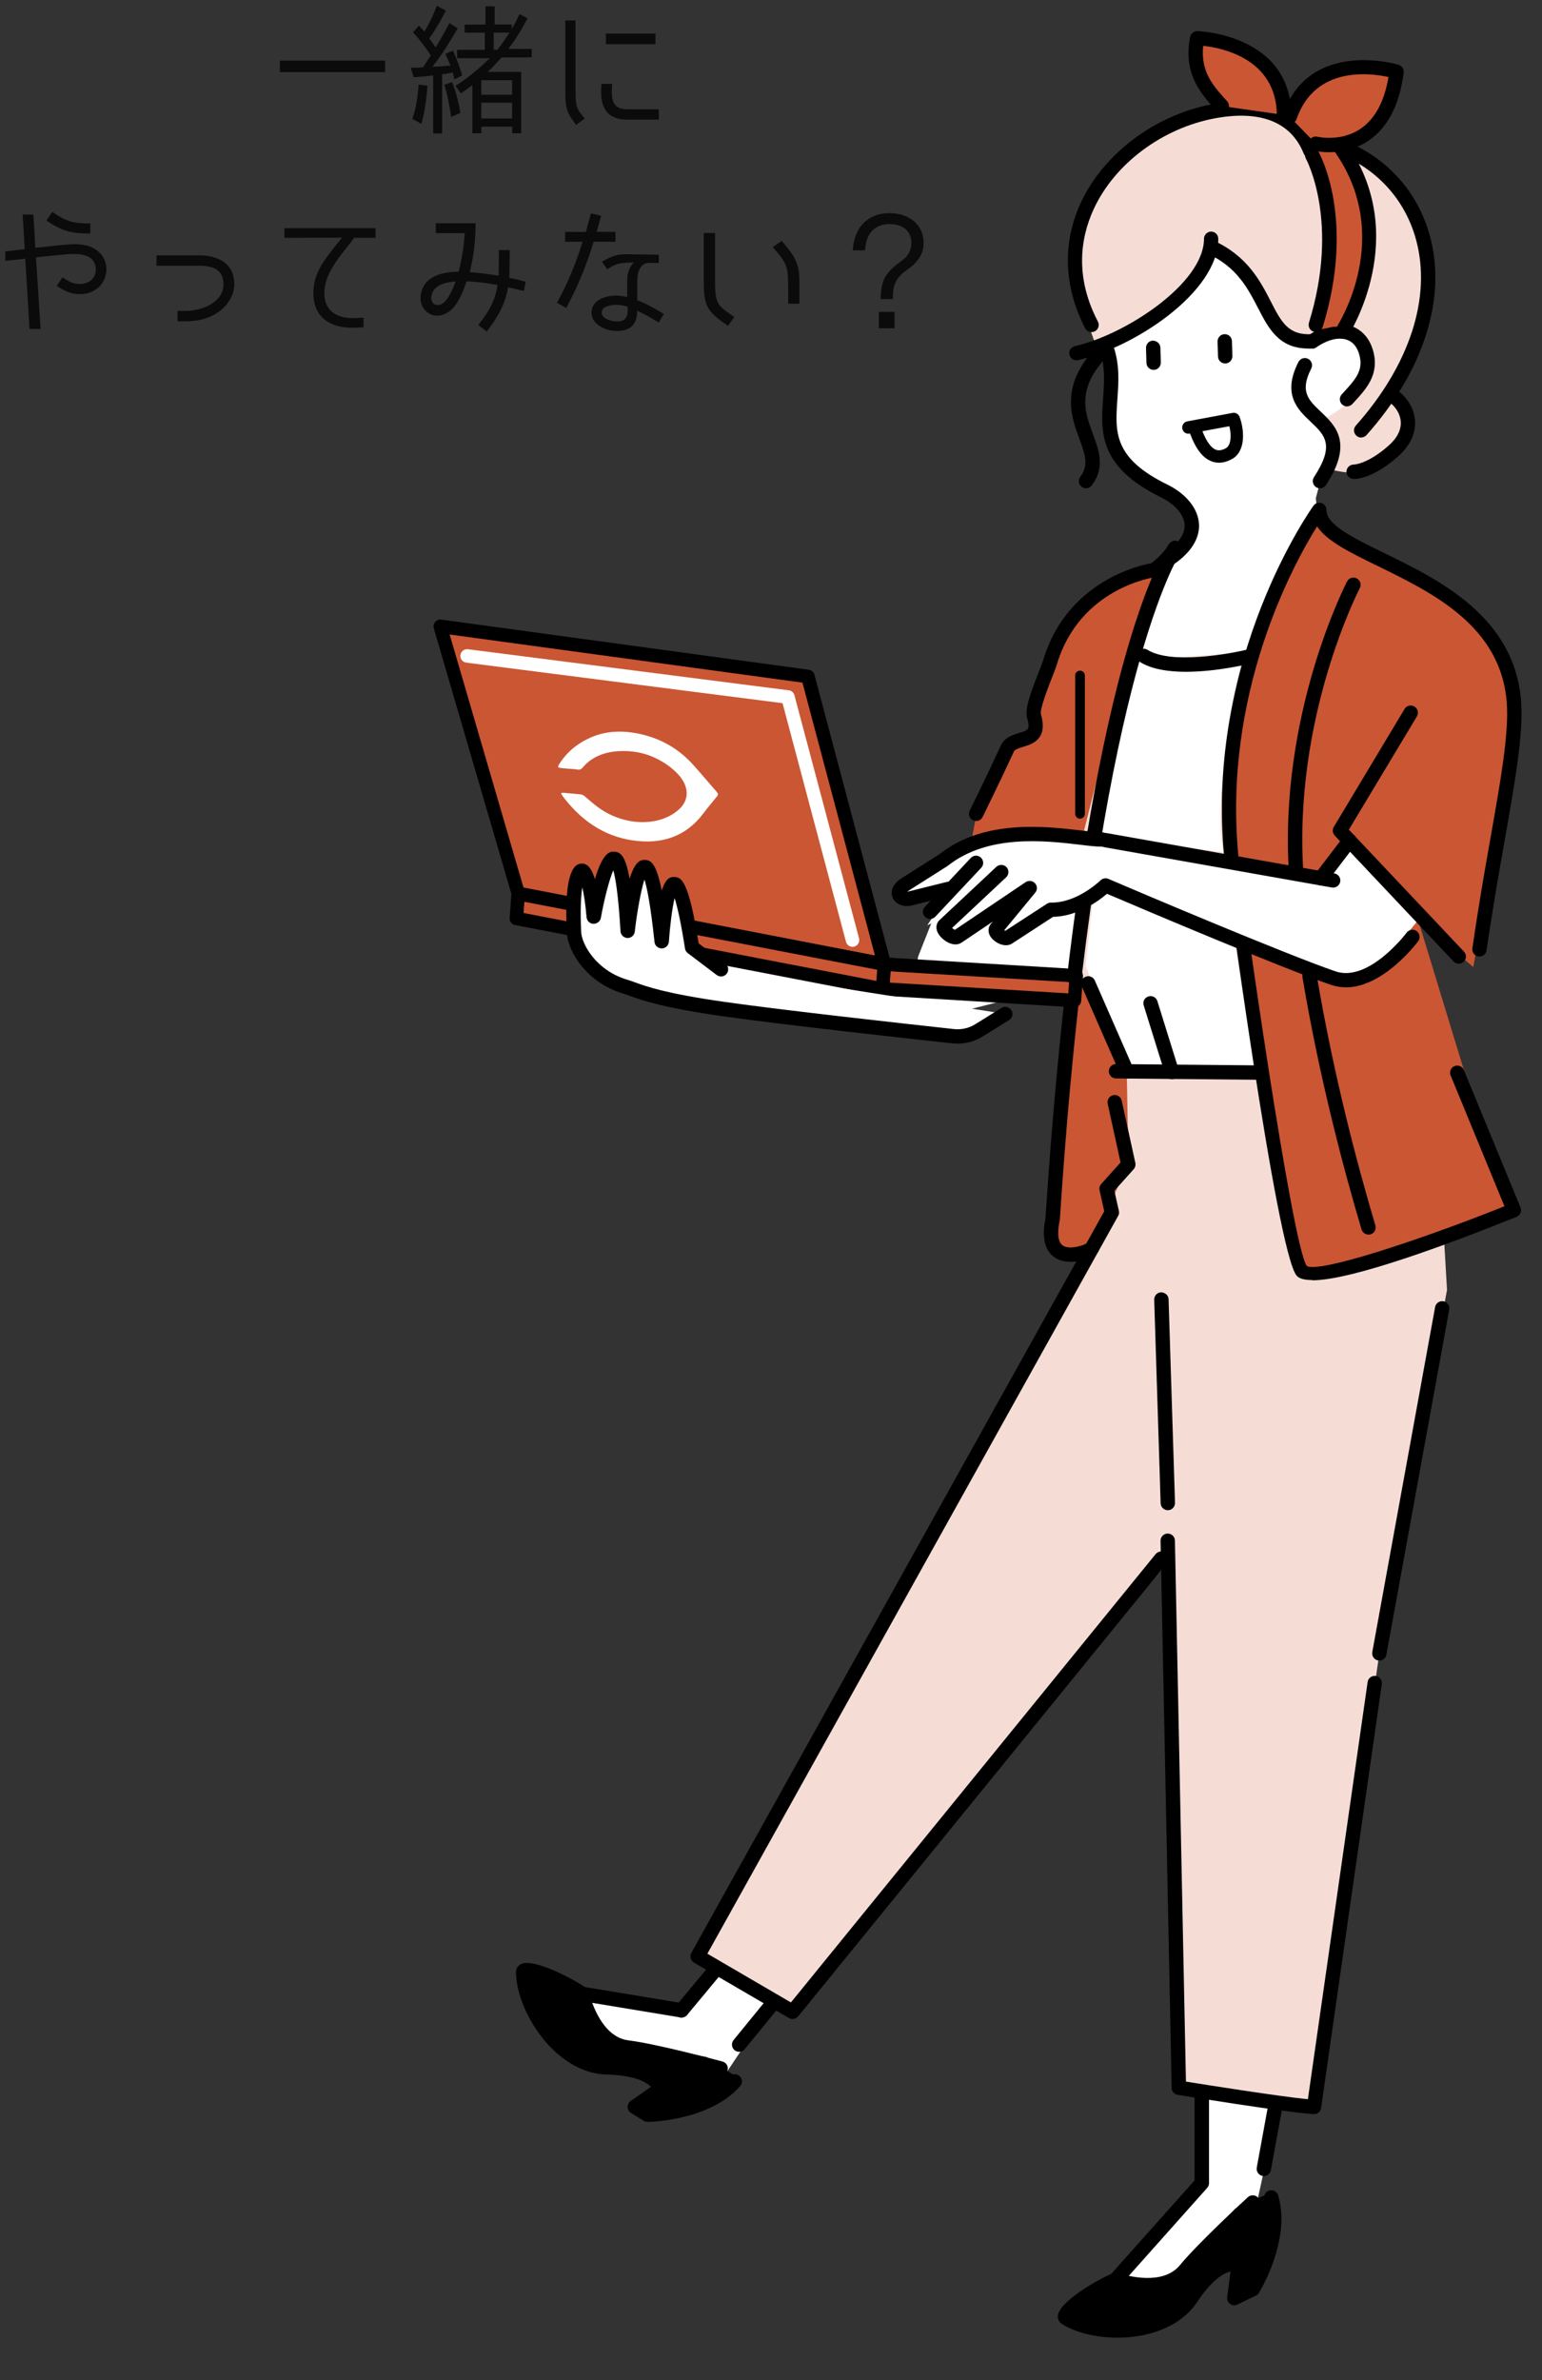 <?xml version="1.0" encoding="UTF-8"?>
<svg xmlns="http://www.w3.org/2000/svg" width="175" height="270" viewBox="0 0 175 270">
  <rect x="0" y="0" width="175" height="270" fill="#333333" stroke="none"/>
  <defs>
    <style>
      .cls-1 {
        fill: #f5ddd6;
      }

      .cls-2 {
        fill: #fff;
      }

      .cls-3 {
        fill: #cb5633;
      }

      .cls-4 {
        fill: #0b0b0b;
      }
    </style>
  </defs>
  <g id="_素材" data-name="素材">
    <g>
      <path class="cls-4" d="M96.78,28.39c.14-2.46,1.58-4.21,4.18-4.21,2.05,0,3.86,1.17,3.86,3.38,0,1.36-.78,2.3-1.86,3.04-.62.43-1.17.94-1.44,1.7-.18.53-.19,1.09-.19,1.63h-1.38c0-.77.1-1.73.46-2.42.43-.78,1.15-1.36,1.87-1.89.72-.51,1.15-1.14,1.15-2.06,0-1.5-1.15-2.14-2.5-2.14-1.79,0-2.69,1.26-2.75,2.98h-1.41ZM99.74,37.24v-1.86h1.78v1.86h-1.78Z"/>
      <path class="cls-4" d="M82.62,36.97c-2.4-1.65-2.75-2.21-2.75-5.12v-5.42h1.28v5.42c0,2.72.32,2.83,2.19,4.11l-.72,1.01ZM89.44,32.6c0-2.4-.1-2.69-1.74-4.56l1.01-.72c1.9,2.18,2.02,2.88,2.02,5.28v1.86h-1.28v-1.86Z"/>
      <path class="cls-4" d="M63.21,34.36c1.17-2.13,2.14-4.45,2.91-6.93h-1.98v-1.12h2.35c.24-.86.45-1.66.58-2.1l1.15.27c-.1.32-.27,1.01-.5,1.82h2.13v1.12h-2.48c-.8,2.69-1.86,5.18-3.1,7.52l-1.06-.59ZM73.68,29.82c-.82,0-1.39.7-1.36,2.24v2c.96.35,1.79.83,3.02,1.55l-.58.98c-1.1-.67-1.71-1.01-2.45-1.34.02,1.6-.83,2.3-2.32,2.3s-3.33-1.02-2.75-2.67c.26-.7,1.01-1.18,2.13-1.31.69-.08,1.04-.03,1.81.13v-1.68c-.02-1.09.26-1.71.74-2.24-1.68,0-2.05.16-3.01.77l-.59-.86c1.07-.64,1.78-.86,2.85-.85l3.6.06v.93h-1.09ZM71.24,34.79c-.51-.14-.94-.21-1.33-.21-.27,0-.69.05-1.01.16-.42.14-.62.43-.62.72.02.85,1.44,1.01,1.74,1.01.98,0,1.22-.51,1.22-1.38v-.3Z"/>
      <path class="cls-4" d="M53.97,25.34c0,1.62-.14,3.46-.66,5.54.94.06,2.21.21,3.28.4.02-.46.03-2.91.03-2.91h1.23s-.02,2.62-.05,3.15c1.06.19,1.86.45,1.86.45l-.21,1.04-1.78-.42c-.32,1.76-1.01,3.18-2.43,5.02l-.96-.74c1.34-1.68,1.94-2.94,2.19-4.54-1.17-.22-2.38-.37-3.52-.42-.67,2.08-1.46,3.25-2.38,3.66-.7.37-1.55.32-2.13-.19s-.83-1.18-.66-2.1c.48-2.38,3.39-2.45,4.27-2.45.37-1.39.62-3.09.69-4.38h-3.28v-1.12h4.5ZM49.98,34.55c.62-.21,1.18-1.12,1.73-2.62-.82.06-2.56.27-2.75,1.68-.1.7.37,1.17,1.02.94Z"/>
      <path class="cls-4" d="M40.19,26.97c-.8,1.22-2.99,3.33-3.33,5.6-.34,2.3.94,3.52,3.18,3.52.18,0,.66-.02,1.22-.06v1.1c-.58.03-.99.05-1.25.05-3.18,0-4.8-1.79-4.38-4.8.27-1.92,1.52-3.33,3.18-5.42l-6.53.02v-1.1h10.34v1.1h-2.43Z"/>
      <path class="cls-4" d="M22.56,28.97c2.53,0,4.11,1.17,4.03,3.42-.06,1.68-1.74,4.06-5.5,4.06h-.94v-1.18h.94c1.74,0,4.19-.91,4.27-2.91.06-1.73-1.12-2.22-2.8-2.22h-4.8v-1.17h4.8Z"/>
      <path class="cls-4" d="M5.93,24.04c1.68,1.12,2.38,1.31,4.32,1.31v1.14c-2.27,0-3.18-.29-4.98-1.46l.66-.99ZM3.98,28.12c1.28-.13,3.62-.42,4.48-.42,1.23,0,2.13.29,2.77.9,1.25,1.14,1.06,3.17-.22,4.14-.5.37-1.1.61-1.74.62-.88.03-1.41-.05-2.83-.91l.64-.98c1.02.64,1.39.75,2,.75.46,0,.86-.14,1.2-.38.78-.62.77-1.81.13-2.45-.42-.38-1.07-.58-2.03-.58-.62,0-.85.03-4.3.38l.53,8.13h-1.26l-.48-7.97-2.27.24v-1.07l2.21-.26-.24-3.92h1.22l.22,3.76Z"/>
      <path class="cls-4" d="M65.32,10.35c0,1.89.14,1.98,1.04,3.1l-.98.72c-1.06-1.41-1.22-1.84-1.22-3.82V2.32h1.15v8.03ZM68.76,5.01v-1.2h5.63v1.2h-5.63ZM69.48,9.52c-.18,2.03.14,2.88,1.79,2.88h3.5v1.17h-3.58c-2.45,0-3.17-1.54-2.93-4.05h1.22Z"/>
      <path class="cls-4" d="M48.67,6.64c.08-.11.16-.24.22-.35-.62-.94-1.26-1.82-2.02-2.61l.67-.77.22.22c.14.14.27.3.4.45.58-.93,1.02-1.9,1.42-2.93l1.02.56c-.53,1.04-1.15,2.13-1.89,3.14.24.34.5.67.72,1.04.56-.91,1.09-1.84,1.57-2.78l.94.61c-.85,1.47-1.78,2.98-2.86,4.35.69-.02,1.39-.06,2.06-.14h-.02c-.19-.43-.35-.86-.58-1.31l.85-.38c.46.93.78,1.87,1.06,2.82l-.88.45-.19-.78-1.22.21h.02v6.7h-1.02v-6.59c-.7.11-1.44.16-2.21.21l-.34-1.07c.46,0,.93-.02,1.41-.05h-.02l.51-.77h-.02l.14-.21ZM58.06,3.33c.34-.56.62-1.14.9-1.73l.91.48c-.59,1.14-1.36,2.42-2.18,3.47h2.66v.96h-3.42c-.5.56-1.04,1.14-1.57,1.65h3.79v6.96h-1.02v-.75h-3.5v.75h-1.02v-5.46c-.43.32-.86.64-1.31.93l-.61-.86c1.36-.82,2.77-2.02,3.89-3.12h-3.7v-.96h3.14v-1.95h-2.29v-.91h2.37V.72h1.04v2.06h1.94v.54ZM56.44,5.65c.46-.58.94-1.26,1.38-1.95h-1.79v1.95h.42ZM58.12,9.1h-3.5v1.65h3.5v-1.65ZM51.2,13.26c-.18-1.23-.4-2.45-.77-3.65l.88-.29c.45,1.12.74,2.3.94,3.49l-1.02.45h-.03ZM46.8,13.49c.43-1.25.62-2.56.7-3.89l1.01.13c-.1,1.44-.29,2.9-.69,4.32l-1.01-.56h-.02ZM58.12,11.65h-3.5v1.79h3.5v-1.79Z"/>
      <path class="cls-4" d="M31.76,8.18v-1.3h11.95v1.3h-11.95Z"/>
    </g>
  </g>
  <g id="line修正">
    <g>
      <path class="cls-2" d="M151.15,32.56s-15.67-15.59-21.35-6.48c-5.68,9.11-3.69,16.67-3.69,16.67l.54,8.64,6.83,5.16,1.62,2.14-.08,2.12-2.9,3.61-8.32,30.93-11.46,1.38-6.18,6.82-1.95,4.93-.36,1.73-25.31-2.78-1.54,6.04,23.36,3.47,21.47-5.42,5.37,24.44h30.4s-8.27-79.44-8.27-79.44l1.36-5.16,4.81-4.41,3.43-9.38-7.79-5.05Z"/>
      <path class="cls-2" d="M145.74,235.71l-3.4,15.58s-8.43,9.28-12.09,9.26c-3.66-.02-3.64-1.92-3.64-1.92l9.57-10.9.91-14.81,8.66,2.79Z"/>
      <polygon class="cls-2" points="90.04 223.72 81.78 236.11 68.11 232.35 63.78 226.18 70.9 226.77 77.35 227.32 83.39 221 90.04 223.72"/>
      <polygon class="cls-1" points="142.98 121.53 126.65 121.53 128.06 132.1 125.59 134.85 126.19 137.54 79.19 221.93 89.96 228.22 133.01 176.62 133.79 236.84 149.13 239.01 156.54 187.56 164.22 146.33 163.84 139.85 149.57 144.63 147.84 144.37 142.98 121.53"/>
      <g>
        <path class="cls-3" d="M127.88,121.55l.18,10.55-4.56,9.76s-3.72,1.36-3.96-.62c-.24-1.99,2.49-32.73,2.49-32.73l5.84,13.04Z"/>
        <path class="cls-3" d="M149.71,57.86l2.25,2.96s13.94,7.26,18.44,13.59c2.81,3.96-3.2,35.29-3.2,35.29l-6.25-5.31,5.18,16.98,5.36,15.14s-21,9.74-23.65,7.86c-2.64-1.88-4.51-22.01-4.51-22.01-1.12-7.32-2.15-14.4-2.15-14.4l2.83-10.03-4.27-.65s.07-13.16,1.76-19.75c1.68-6.59,8.22-19.66,8.22-19.66Z"/>
        <polygon class="cls-3" points="132.12 64.44 123.8 95.37 118.18 94.22 110.27 95.31 111.15 90.58 114.32 84.92 117.52 82.43 117.68 79.12 122.15 69.61 126.65 66.13 132.12 64.44"/>
      </g>
      <path class="cls-1" d="M151.15,53.29s1.93.54,3.34.24c1.41-.3,8.76-4.02,3.61-8.58,0,0,6.63-13.19,1.68-21.27-4.95-8.08-9.13-7.39-9.13-7.39,0,0-5.17-3.76-10.27-3.76s-24.36,5.49-15.93,26.84c0,0,9.02-2.69,12.74-10.39,0,0,4.19.49,6.01,4.09s3.3,5.81,5.74,5.93c0,0,4.58-3.26,6.29,1.05,1.71,4.31-5.39,7.71-5.39,7.71l1.32,5.52Z"/>
      <g>
        <g>
          <path class="cls-2" d="M141.49,74.54s-4.05,19.34-1.76,22.73c-6.72-.52-16.23-2.67-16.23-2.67l5.23-20.68,3.39,1.3,9.37-.67Z"/>
          <path class="cls-1" d="M139.69,97.81c-6.68-.51-16.21-2.66-16.31-2.69l-.55-.12,5.52-21.82,3.85,1.47,9.97-.72-.15.71c-1.11,5.32-3.62,19.69-1.84,22.31l.63.94-1.13-.09ZM132.04,75.77l-2.93-1.12-4.94,19.54c2,.44,9.12,1.94,14.7,2.46-1.34-4.55,1.21-17.93,1.94-21.51l-8.77.63Z"/>
        </g>
        <g>
          <polygon class="cls-2" points="140.61 106.32 142.98 121.53 127.88 121.68 122.65 109.7 123.5 101.95 125.47 100.81 140.61 106.32"/>
          <path class="cls-1" d="M122.09,109.79l.9-8.17,2.42-1.41,15.68,5.71,2.52,16.14-16.09.16-5.43-12.44ZM140.12,106.73l-14.6-5.32-1.51.88-.81,7.33,5.03,11.52,14.11-.14-2.23-14.26Z"/>
        </g>
      </g>
      <path class="cls-3" d="M149.33,16.3s7.88,1.95,9.16-8.17c0,0-9.34-2.89-12.12,5.12"/>
      <path class="cls-3" d="M138.66,12.03c-1.44-1.63-3.59-3.7-2.8-7.69,0,0,9.77.22,9.87,8.7"/>
      <g>
        <path d="M137.49,52.33c-.99-.38-1.77-1.38-2.44-3.15h-.05c-.39.09-.75-.17-.82-.56-.07-.38.18-.75.56-.82l5.15-.96c.34-.07.67.13.79.45.54,1.45.74,3.93-.89,4.8-.5.27-.98.4-1.45.4-.29,0-.58-.05-.85-.16ZM136.46,48.92c.48,1.19.99,1.89,1.53,2.1.32.12.69.07,1.13-.17.58-.31.66-1.44.4-2.5l-3.07.57Z"/>
        <path d="M139.05,41.23s.02,0,.02,0c.45-.01.8-.39.79-.84l-.05-1.69c-.01-.45-.37-.8-.84-.79-.45.01-.8.39-.79.84l.05,1.69c.01.44.37.79.81.79Z"/>
        <path d="M130.93,41.96s.02,0,.02,0c.45-.01.8-.39.79-.84l-.05-1.69c-.01-.45-.41-.77-.84-.79-.45.01-.8.39-.79.84l.05,1.69c.01.44.37.79.81.79Z"/>
        <path d="M154.47,49.63c.22,0,.45-.09.61-.27,6.51-7.3,9.13-15.55,7.19-22.62-1.48-5.4-5.44-9.48-10.88-11.21-.43-.13-.89.1-1.02.53-.14.43.1.89.53,1.02,4.9,1.56,8.47,5.24,9.8,10.09,1.79,6.53-.7,14.22-6.83,21.11-.3.34-.27.85.07,1.15.16.14.35.21.54.21Z"/>
        <path d="M123.88,37.67c.13,0,.26-.03.38-.09.4-.21.55-.7.34-1.1-2.92-5.58-1.74-10.28-.24-13.25,2.58-5.1,8.12-8.99,14.12-9.91,4.83-.75,8.1.67,9.47,4.09.17.42.64.62,1.06.45.42-.17.62-.64.45-1.06-.96-2.4-3.69-6.25-11.23-5.09-6.51,1-12.52,5.24-15.33,10.79-2.36,4.67-2.27,9.91.26,14.74.14.28.43.44.72.44Z"/>
        <path d="M148.93,145.24c4.59,0,16.03-4.32,23.18-7.2.2-.08.36-.24.45-.44.08-.2.08-.42,0-.62l-6.43-15.6c-.17-.42-.65-.61-1.06-.44-.42.17-.61.65-.44,1.06l6.11,14.84c-9.84,3.93-21.01,7.58-22.43,6.78-1.68-2.27-7.32-41.91-7.76-46.42-1.81-18.49,6.18-33.09,8.92-37.49,1.12,1.69,3.77,2.98,6.91,4.51,6.22,3.04,13.97,6.81,14.62,15.49.26,3.43-.66,8.65-1.83,15.26-.66,3.72-1.4,7.94-2.07,12.61-.06.45.24.86.69.92.45.06.86-.25.92-.69.67-4.65,1.41-8.85,2.07-12.56,1.18-6.72,2.12-12.03,1.85-15.67-.72-9.61-9.28-13.79-15.53-16.84-3.53-1.72-6.58-3.21-6.56-4.89,0-.35-.22-.67-.56-.78-.33-.11-.7,0-.91.29-.12.17-12.36,17.2-10.13,39.97.04.43,5.93,44.98,8.24,47.41.31.33.92.47,1.77.47Z"/>
        <path d="M152.87,46.1c.22,0,.44-.09.6-.26l.23-.25c1.37-1.49,2.93-3.17,2.1-5.92-.4-1.32-1.25-2.26-2.39-2.66-1.44-.5-3.24-.12-4.94,1.05-.37.25-.46.76-.21,1.13.25.37.76.46,1.13.21,1.27-.87,2.54-1.19,3.48-.85.66.23,1.12.77,1.37,1.6.54,1.77-.31,2.8-1.74,4.34l-.23.25c-.3.33-.28.85.05,1.15.16.14.35.22.55.22Z"/>
        <path d="M132.67,64.22c.16,0,.31-.05.45-.14,2.58-1.74,3.03-3.51,2.95-4.68-.12-1.73-1.46-3.38-3.59-4.43-6.14-3.01-5.93-5.95-5.67-9.67.14-1.97.29-4.01-.51-6.21-.15-.42-.62-.64-1.04-.49-.42.15-.64.62-.49,1.04.68,1.87.55,3.73.42,5.54-.27,3.81-.55,7.75,6.57,11.24,1.58.78,2.6,1.95,2.68,3.08.09,1.36-1.17,2.5-2.24,3.22-.37.25-.47.76-.22,1.13.16.23.41.36.68.36Z"/>
        <path d="M120.31,142.95c-1.12-.4-2.31-1.55-1.66-4.75,2.99-45.78,9.01-65.4,12.11-72.74-.17-.05-.32-.14-.43-.29-.27-.36-.2-.87.16-1.14.82-.62,1.45-1.25,1.89-1.87.17-.28.27-.43.31-.48.25-.35.73-.45,1.1-.21.37.23.48.71.27,1.09-.07.13-.16.26-.24.39-1.41,2.43-9.87,19.12-13.54,75.42,0,.04,0,.08-.02.11-.18.85-.37,2.36.38,2.83.77.49,2.33-.03,2.69-.27.24-.28.65-.36.99-.18.4.21.55.7.34,1.1-.3.58-1.78,1.18-3.16,1.18-.42,0-.83-.06-1.2-.19ZM123.22,141.2h0ZM123.37,141.01h0Z"/>
        <path d="M110.78,93.14c.3,0,.59-.17.73-.45.02-.04,2.06-4.18,3.55-7.42.11-.25.47-.37,1.06-.55,1-.3,2.85-.85,2.01-3.71-.14-.61.91-3.25,1.3-4.25.23-.59.42-1.07.5-1.34,2.59-8.77,11.06-9.93,11.15-9.94.45-.06.76-.46.71-.91-.06-.45-.46-.76-.91-.71-.1.01-9.61,1.32-12.51,11.09-.07.24-.24.67-.45,1.2-.95,2.39-1.65,4.3-1.35,5.31.38,1.31.11,1.39-.92,1.69-.73.22-1.64.49-2.07,1.43-1.48,3.23-3.51,7.34-3.53,7.38-.2.4-.03.89.37,1.09.12.06.24.08.36.08Z"/>
        <path d="M133.01,122.43c.08,0,.16-.01.24-.04.43-.13.67-.59.53-1.02l-2.43-7.8c-.13-.43-.59-.67-1.02-.53-.43.13-.67.59-.53,1.02l2.43,7.8c.11.35.43.57.78.57Z"/>
        <path d="M89.96,229.03c.24,0,.47-.1.63-.3l41.83-51.4c.28-.35.23-.86-.12-1.15-.35-.28-.86-.23-1.15.12l-41.39,50.86-9.48-5.53,46.62-83.7c.1-.17.13-.38.08-.57l-.51-2.28,2.19-2.44c.17-.19.24-.46.19-.72l-1.55-7.06c-.1-.44-.52-.72-.97-.62-.44.1-.72.53-.62.97l1.46,6.66-2.19,2.44c-.18.2-.25.46-.19.72l.53,2.38-46.86,84.13c-.22.39-.08.88.3,1.1l10.77,6.28c.13.08.27.11.41.11Z"/>
        <path d="M149.13,239.83c.4,0,.75-.3.8-.7l6.89-48.09c.06-.45-.25-.86-.69-.92-.43-.06-.86.24-.92.69l-6.78,47.33c-3.38-.34-11.46-1.62-13.84-2l-1.25-61.37c0-.44-.37-.8-.81-.8,0,0-.01,0-.02,0-.45,0-.81.38-.8.83l1.26,62.05c0,.39.29.72.68.79.5.08,12.17,1.98,15.42,2.19.02,0,.04,0,.05,0Z"/>
        <path d="M156.54,188.38c.39,0,.73-.28.8-.67l7.13-39.14c.08-.44-.21-.87-.65-.95-.44-.08-.87.21-.95.65l-7.13,39.14c-.08.44.21.87.65.95.05,0,.1.01.15.01Z"/>
        <path d="M142.98,122.49c.45,0,.81-.36.81-.81,0-.45-.36-.82-.81-.82l-16.33-.15h0c-.45,0-.81.36-.81.81,0,.45.36.82.81.82l16.33.15h0Z"/>
        <path d="M127.88,122.36c.11,0,.22-.02.33-.07.41-.18.6-.66.42-1.07l-4.38-9.99c-.18-.41-.66-.6-1.07-.42-.41.18-.6.66-.42,1.07l4.38,9.99c.13.31.43.49.75.49Z"/>
        <g>
          <g>
            <path d="M144.24,248.71c1.31,7-.82,8.18-1.82,10.53l-1.72.34-.78-3.6-3.72,3.24-3.48,3.43-8.4,1.74-3.36-1.44.58-2.14,5.74-2.04,5.32.08,7.6-8.31,4.03-1.83Z"/>
            <path d="M120.54,263.65c-.34-.21-.52-.57-.48-.97.13-1.54,4.49-4.1,6.24-4.8.42-.17.9.03,1.06.45.17.42-.03.9-.45,1.06-1.84.74-4.14,2.33-4.96,3.17,3.42,1.66,10.08,1.36,12.54-2.31,3.93-5.88,6.94-4.03,7.06-3.95.37.24.47.72.24,1.1-.23.38-.73.5-1.11.29-.02,0-1.88-.96-4.83,3.47-1.91,2.86-5.57,4.03-9.03,4.03-2.41,0-4.72-.57-6.27-1.53ZM121.65,262.92h.01-.01Z"/>
            <path d="M130.23,260.05c1.73,0,3.62-.45,4.92-2.02,2.05-2.48,7.52-7.52,7.58-7.57.33-.31.36-.82.05-1.16-.31-.33-.83-.35-1.16-.05-.23.21-5.61,5.16-7.73,7.73-1.9,2.29-5.86,1.24-7.03.87-.43-.14-.89.1-1.03.53-.14.43.1.89.53,1.03.7.22,2.21.64,3.88.64Z"/>
            <path d="M140.07,261.51c.12,0,.24-.03.36-.08l2.1-1.01c.14-.07.26-.17.34-.31.15-.24,3.68-6.05,2.19-11.06-.13-.43-.59-.68-1.02-.55-.43.13-.68.58-.55,1.02,1.14,3.83-1.33,8.52-1.9,9.54l-.51.25.26-1.93c.06-.45-.26-.86-.7-.92-.44-.06-.86.25-.92.7l-.45,3.43c-.04.3.09.59.33.77.14.1.31.16.48.16Z"/>
            <path d="M126.6,259.45c.22,0,.45-.09.61-.27l9.79-10.98c.13-.15.21-.34.21-.54v-10.2c0-.45-.37-.82-.82-.82s-.82.37-.82.82v9.89s-9.59,10.75-9.59,10.75c-.3.34-.27.85.07,1.15.16.14.35.21.54.21Z"/>
          </g>
          <path d="M143.43,246.86c.39,0,.73-.28.8-.67l1.29-7.06c.08-.44-.21-.87-.65-.95-.45-.09-.87.21-.95.65l-1.29,7.06c-.08.44.21.87.65.95.05,0,.1.01.15.01Z"/>
        </g>
        <g>
          <g>
            <path d="M83.86,235.77c-5.21,4.85-7.35,3.68-9.87,4.1l-1.21-1.28,2.62-2.58-4.72-1.41-4.76-1.1-5.96-6.16-.58-3.61,2.12-.66,4.79,3.76,2.78,4.54,11.09,1.98,3.7,2.43Z"/>
            <path d="M75.19,238.35s.01,0,.02,0c.44-.01.79-.35.8-.79,0-.15-.04-3.68-7.11-3.86-4.42-.11-8.24-5.57-8.66-9.35,1.15.25,3.72,1.34,5.33,2.5.37.27.88.18,1.14-.19.26-.37.18-.88-.19-1.14-1.53-1.1-6.03-3.41-7.4-2.71-.36.18-.57.53-.56.93.04,4.47,4.48,11.46,10.29,11.6,5.33.13,5.52,2.21,5.52,2.23.03.43.39.78.82.78Z"/>
            <path d="M81.78,235.46c.36,0,.69-.24.79-.6.12-.44-.14-.88-.58-1-.3-.08-7.36-1.98-10.67-2.4-2.96-.37-4.19-4.29-4.49-5.48-.11-.44-.56-.69-1-.59-.44.11-.7.56-.59,1,.37,1.44,1.89,6.19,5.87,6.69,3.2.4,10.37,2.34,10.45,2.36.07.02.14.03.21.03Z"/>
            <path d="M73.48,240.71h0c.29,0,7.08-.13,10.52-4.06.3-.34.26-.86-.08-1.15-.34-.3-.85-.26-1.15.08-2.63,3.01-7.91,3.43-9.08,3.49l-.15-.1,1.56-1.09c.37-.26.46-.77.2-1.14-.26-.37-.77-.46-1.14-.2l-2.58,1.8c-.23.16-.36.42-.35.69,0,.27.15.53.39.67l1.42.88c.13.08.28.12.43.12Z"/>
            <path d="M77.35,228.87c.39,0,.74-.28.81-.68.07-.45-.23-.87-.67-.94l-11.31-1.87c-.44-.07-.87.23-.94.67-.07.45.23.87.67.94l11.31,1.87s.09.01.13.01Z"/>
            <path d="M77.35,228.87c.23,0,.47-.1.63-.29l3.6-4.33c.29-.35.24-.86-.11-1.15-.35-.29-.86-.24-1.15.11l-3.6,4.33c-.29.35-.24.86.11,1.15.15.13.34.19.52.19Z"/>
          </g>
          <path d="M83.89,232.76c.24,0,.47-.1.63-.3l3.77-4.62c.28-.35.23-.86-.12-1.15-.35-.28-.86-.23-1.15.12l-3.77,4.62c-.28.35-.23.86.12,1.15.15.12.33.18.51.18Z"/>
        </g>
        <path d="M148.51,39.55c.15,0,.3,0,.45-.01.45-.02.79-.41.77-.86s-.43-.79-.86-.77c-2.68.14-3.46-1.39-4.66-3.73-1.17-2.28-2.64-5.12-6.43-6.86-.41-.19-.89,0-1.08.4-.19.41,0,.89.4,1.08,3.28,1.5,4.54,3.96,5.66,6.12,1.22,2.37,2.38,4.62,5.75,4.62Z"/>
        <path d="M149.8,55.4c.27,0,.52-.13.68-.37,3.15-4.8,1.07-6.76-.6-8.34-1.39-1.32-2.4-2.27-1.07-4.88.21-.4.05-.89-.35-1.1-.4-.21-.89-.05-1.1.35-1.89,3.69-.07,5.42,1.4,6.8,1.6,1.52,2.76,2.61.36,6.27-.25.38-.14.88.23,1.13.14.09.29.13.45.13Z"/>
        <path d="M123.24,55.4c.24,0,.49-.11.65-.32,1.56-2.02.83-3.98.13-5.88-.96-2.6-1.95-5.29,2.09-9.25.32-.32.33-.83.01-1.15-.32-.32-.83-.33-1.15-.01-4.8,4.69-3.46,8.32-2.48,10.97.71,1.93,1.07,3.08.11,4.32-.27.36-.21.87.15,1.14.15.11.32.17.5.17Z"/>
        <path d="M122.15,40.88c.06,0,.12,0,.18-.02,6.34-1.44,15.93-7.67,15.93-13.78,0-.45-.37-.81-.81-.81s-.81.37-.81.81c0,5.06-8.89,10.88-14.66,12.19-.44.1-.71.54-.61.97.09.38.42.63.79.63Z"/>
        <path d="M153.62,54.34c.41,0,2.31-.14,5.02-2.54,1.72-1.52,2.01-3.05,1.95-4.06-.1-1.6-1.11-2.84-2.02-3.47-.37-.25-.88-.16-1.13.21-.25.37-.16.88.21,1.13.6.41,1.25,1.21,1.32,2.22.06.95-.41,1.87-1.4,2.74-2.39,2.11-3.92,2.13-3.94,2.13h0c-.44,0-.81.35-.82.79-.01.44.32.81.77.84.01,0,.04,0,.07,0Z"/>
        <path class="cls-2" d="M122.57,94.85l-4.39-.63-7.9,1.08-8.05,6.39,5.86-.99-2.86,4.27,5.56-2.7-2.48,3.72,7.41-4.05-2.4,3.52c-.28.4.2.9.61.64l5.15-3.22,3.8-.94,2.59-1.14,29.59,10.78,5.89-7.2-8.53-9.03-3.03,4.15-26.82-4.65"/>
        <g>
          <g>
            <polygon class="cls-3" points="58.81 101.34 100.36 109.38 91.69 76.75 49.97 71.06 58.81 101.34"/>
            <path d="M100.22,110.13l-41.55-8.04c-.28-.06-.51-.26-.59-.54l-8.85-30.28c-.07-.25-.01-.52.16-.72.17-.2.43-.3.68-.26l41.72,5.69c.31.04.56.26.64.56l8.67,32.63c.07.26,0,.53-.18.72-.15.16-.35.24-.56.24-.05,0-.1,0-.15-.01ZM51.03,71.98l8.38,28.7,39.89,7.72-8.23-30.96-40.04-5.46ZM58.8,101.34h.01-.01Z"/>
          </g>
          <path class="cls-2" d="M96.75,107.41c.06,0,.13,0,.2-.03.41-.11.65-.53.54-.94l-7.33-27.57c-.08-.3-.33-.52-.64-.56l-36.41-4.66c-.42-.05-.8.24-.86.66-.05.42.24.8.66.86l35.9,4.6,7.2,27.07c.09.34.4.57.74.57Z"/>
          <g>
            <polygon class="cls-3" points="122.15 110.7 100.36 109.38 100.16 112.19 121.95 113.5 122.15 110.7"/>
            <path d="M121.9,114.27l-21.79-1.32c-.2-.01-.4-.11-.53-.26-.13-.15-.2-.36-.19-.56l.2-2.81c.03-.42.43-.75.81-.71l21.79,1.32c.21.01.4.11.53.26.13.15.2.36.19.56l-.21,2.81c-.03.4-.37.71-.76.71-.02,0-.03,0-.05,0ZM101.07,110.19l-.09,1.28,20.26,1.22.09-1.28-20.26-1.22Z"/>
          </g>
          <g>
            <polygon class="cls-3" points="100.36 109.38 58.81 101.38 58.61 104.19 100.16 112.19 100.36 109.38"/>
            <path d="M100.01,112.94l-41.55-8c-.38-.07-.65-.42-.62-.81l.2-2.81c.02-.22.12-.42.3-.55s.39-.18.61-.14l41.55,8c.38.07.65.42.62.81l-.2,2.81c-.02.22-.12.42-.3.55-.14.1-.3.16-.47.16-.05,0-.1,0-.14-.01ZM59.51,102.3l-.09,1.27,40.04,7.71.09-1.27-40.04-7.71Z"/>
          </g>
        </g>
        <g>
          <path class="cls-2" d="M81.83,109.95l-3.29-2.49c-2.47-15.71-3.45-.69-3.45-.69-1.94-18.23-3.86-1.17-3.86-1.17-1.03-17.41-3.85-1.61-3.85-1.61-.69-7.93-2.65-6.41-2.24,1.8.09,1.7,1.93,4.98,5.81,6.13,1.3.39,2.89,1.37,11.17,2.54,6.85.97,21.26,2.56,26.04,3.08,1.03.11,2.06-.12,2.93-.67l2.98-1.85"/>
          <path d="M108.67,118.39c1.01,0,2.01-.28,2.87-.82l2.98-1.85c.38-.24.5-.74.26-1.12-.24-.38-.74-.5-1.12-.26l-2.98,1.85c-.72.45-1.57.64-2.41.55-5.6-.61-19.34-2.13-26.02-3.08-6.71-.95-8.92-1.76-10.24-2.24-.31-.11-.57-.21-.82-.28-3.55-1.05-5.16-4.03-5.23-5.39-.13-2.5-.02-4.12.12-5.1.16.69.35,1.77.49,3.41.04.41.37.73.78.74.4,0,.77-.27.84-.67.36-2.01.94-4.31,1.41-5.4.24.82.57,2.69.82,6.91.02.42.37.75.79.77,0,0,.01,0,.02,0,.41,0,.76-.31.81-.72.25-2.18.69-4.67,1.1-5.91.28.89.69,2.84,1.14,7.08.04.42.39.72.83.73.42,0,.77-.34.8-.76.12-1.76.37-3.79.65-4.95.27.85.68,2.51,1.18,5.72.03.21.14.39.31.52l3.29,2.49c.36.27.87.2,1.14-.16.27-.36.2-.87-.16-1.14l-3.03-2.29c-1.13-7.05-1.92-7.58-2.84-7.53-.33.01-.87.04-1.35,1.54-.62-3.14-1.25-3.48-1.95-3.48-.36.01-1.04,0-1.7,2.15-.47-2.7-1.07-3.04-1.73-3.08-.42-.02-1.26-.07-2.21,3.11-.46-1.54-1.03-1.8-1.57-1.76-1.33.09-1.87,2.74-1.61,7.87.1,2.04,2.21,5.63,6.39,6.87.22.06.45.15.72.25,1.38.5,3.69,1.34,10.57,2.32,6.7.95,20.46,2.47,26.07,3.08.19.02.39.03.58.03Z"/>
        </g>
        <path d="M134.58,76.21c3.65,0,7.41-.95,7.65-1.01.44-.11.7-.55.59-.99-.11-.44-.56-.7-.99-.59-2.32.59-8.93,1.77-11.59.1-.38-.24-.88-.12-1.12.26-.24.38-.12.88.26,1.12,1.33.83,3.26,1.11,5.22,1.11Z"/>
        <path d="M132.53,171.32s.02,0,.03,0c.45-.01.8-.39.79-.84l-.73-23.09c-.01-.45-.4-.77-.84-.79-.45.01-.8.39-.79.84l.73,23.09c.01.44.38.79.81.79Z"/>
        <path d="M122.57,92.87c.3,0,.55-.24.55-.55v-15.69c0-.3-.24-.55-.55-.55s-.55.24-.55.55v15.69c0,.3.24.55.55.55Z"/>
        <path d="M165.55,109.32c.2,0,.4-.07.56-.22.33-.31.34-.82.03-1.15l-13.06-13.83,7.72-12.85c.23-.39.11-.89-.28-1.12-.39-.23-.89-.11-1.12.28l-8.03,13.38c-.19.31-.14.71.11.98l13.48,14.28c.16.17.38.26.59.26Z"/>
      </g>
      <path d="M149.9,100.44c.25,0,.49-.11.65-.32l3.25-4.26c.27-.36.2-.87-.15-1.14-.36-.27-.87-.2-1.14.15l-3.25,4.26c-.27.36-.2.87.15,1.14.15.11.32.17.49.17Z"/>
      <g>
        <path d="M105.56,104.25c.22,0,.43-.09.59-.26l5.21-5.55c.31-.33.29-.84-.04-1.15-.33-.31-.84-.29-1.15.04l-5.21,5.55c-.31.33-.29.84.04,1.15.16.15.36.22.56.22Z"/>
        <path d="M103,102.77c.07,0,.15,0,.22,0,.04,0,.09-.01.13-.02l4.49-1.12c.44-.11.7-.55.59-.99-.11-.44-.56-.7-.99-.59l-4.42,1.1s-.02,0-.04,0c.04-.03.09-.07.14-.11l4.44-2.82c4.57-3.63,11.11-2.85,15.03-2.39,1.05.13,1.88.22,2.51.22.45,0,.81-.37.81-.81s-.37-.81-.81-.81c-.53,0-1.36-.1-2.32-.21-4.16-.49-11.12-1.32-16.16,2.68l-4.4,2.79c-.86.59-1.2,1.36-.94,2.08.23.63.88,1.02,1.7,1.02Z"/>
        <path d="M152.73,112.01c4.26,0,8.04-5,8.22-5.24.27-.36.19-.87-.17-1.14-.36-.27-.87-.19-1.14.17-.04.06-4.3,5.69-8.08,4.39-5.57-1.9-22.83-9.22-25.77-10.49-.31-.13-.66-.06-.9.17-.03.03-2.58,2.52-5.52,2.52-.03,0-.06,0-.11,0-.16,0-.31.05-.44.13l-4.72,3.07s-.09-.04-.13-.06l3.52-4.27c.26-.31.25-.77-.03-1.06-.27-.3-.72-.35-1.06-.13l-8.03,5.41c-.1-.04-.22-.13-.32-.21l6.14-5.75c.33-.31.34-.82.04-1.15-.31-.33-.82-.34-1.15-.04l-6.48,6.07s-.06.06-.08.09c-.32.4-.41,1.09.26,1.81.63.68,1.63,1.11,2.35.63l3.55-2.39-.26.31s-.06.07-.08.11c-.23.41-.26,1.06.38,1.65.57.53,1.49.85,2.15.42l4.64-3.02c2.82-.06,5.19-1.82,6.12-2.62,4.1,1.76,19.96,8.47,25.41,10.33.57.19,1.13.28,1.69.28Z"/>
        <path d="M151.3,100.69c.39,0,.73-.28.8-.67.08-.44-.22-.86-.66-.94l-25.83-4.57c-.44-.08-.86.22-.94.66-.08.44.22.86.66.94l25.83,4.57s.1.01.14.01Z"/>
      </g>
      <path class="cls-2" d="M64.64,87.21c.29.03.59.03.88.09.3.06.47-.06.63-.25.43-.51.94-.91,1.54-1.21.94-.47,1.99-.65,3.11-.64,1.27,0,2.54.26,3.78.89.9.46,1.73,1.03,2.43,1.81,1.19,1.32,1.21,2.78.16,3.81-2.13,2.09-6.28,2.1-9.32-.15-.5-.37-.98-.79-1.46-1.2-.17-.14-.32-.23-.53-.25-.65-.05-1.3-.13-1.95-.18-.08,0-.16.03-.23.05.03.08.05.16.1.23,2.1,2.84,4.74,4.64,7.99,5.12,3.44.51,6.12-.5,8.03-3.03.5-.66,1.03-1.29,1.55-1.93.19-.23.19-.3-.04-.57-.86-.99-1.71-2-2.59-2.98-1.7-1.91-3.75-3.04-6.06-3.55-2.03-.45-3.93-.36-5.66.41-1.51.67-2.73,1.68-3.59,3.09-.04.07-.05.17-.07.26.09.03.18.08.27.09.34.04.68.07,1.02.1h0Z"/>
      <g>
        <path class="cls-3" d="M152.07,16.62l-3.37.48s1.76,1.84,1.95,6.58c.19,4.74-1.65,13.87-1.65,13.87l2.31-.48h1.83s3.28-7.93,1.87-13.85c-1.41-5.92-2.94-6.6-2.94-6.6Z"/>
        <g>
          <path d="M152.34,38.43c.27,0,.52-.13.68-.37.07-.11,7.26-11.32-.29-21.91-.26-.37-.77-.45-1.14-.19-.37.26-.45.77-.19,1.14,6.89,9.67.53,19.65.26,20.07-.24.38-.14.88.24,1.13.14.09.29.13.45.13Z"/>
          <path d="M149.33,37.67c.35,0,.67-.22.78-.57,3.76-12.17-.3-19.58-.48-19.89-.22-.39-.72-.53-1.11-.31-.39.22-.53.72-.31,1.11.04.07,3.88,7.15.34,18.6-.13.43.11.89.54,1.02.08.03.16.04.24.04Z"/>
        </g>
      </g>
      <g>
        <path class="cls-3" d="M149.33,16.3s7.88,1.95,9.16-8.17c0,0-9.34-2.89-12.12,5.12"/>
        <path d="M150.85,17.27c1.22,0,2.92-.25,4.5-1.34,2.16-1.48,3.49-4.07,3.95-7.7.05-.39-.19-.76-.57-.88-.1-.03-10.12-3.03-13.13,5.63-.15.42.08.89.5,1.04.43.15.89-.08,1.04-.5,2.1-6.07,8.35-5.24,10.44-4.78-.47,2.77-1.52,4.74-3.15,5.85-2.26,1.55-4.88.93-4.91.92-.43-.11-.88.16-.99.59-.11.44.16.88.59.99.06.01.74.18,1.72.18Z"/>
      </g>
      <g>
        <path class="cls-3" d="M138.66,12.03c-1.44-1.63-3.59-3.7-2.8-7.69,0,0,9.77.22,9.87,8.7"/>
        <path d="M145.74,13.86h0c.45,0,.81-.37.81-.82-.1-9.17-10.56-9.51-10.66-9.51-.39,0-.74.27-.82.65-.83,4.14,1.22,6.42,2.71,8.09l.27.3c.3.34.81.37,1.15.07.34-.3.37-.81.07-1.15l-.28-.31c-1.3-1.45-2.76-3.08-2.44-5.98,2.13.23,8.29,1.44,8.36,7.85,0,.45.37.81.81.81Z"/>
      </g>
      <g>
        <path d="M155.31,140.06c.08,0,.16-.01.23-.03.43-.13.68-.58.55-1.02-1.98-6.65-4.74-16.97-6.67-28.45-.07-.45-.49-.75-.94-.67-.45.07-.75.5-.67.94,1.94,11.55,4.72,21.95,6.71,28.64.11.35.43.58.78.58Z"/>
        <path d="M147.1,99.92s.04,0,.06,0c.45-.03.79-.42.76-.87-1.18-17.7,6.33-32.18,6.4-32.33.21-.4.06-.89-.34-1.1-.4-.22-.89-.06-1.1.34-.08.15-7.8,15.04-6.59,33.2.03.43.39.76.81.76Z"/>
      </g>
    </g>
  </g>
</svg>